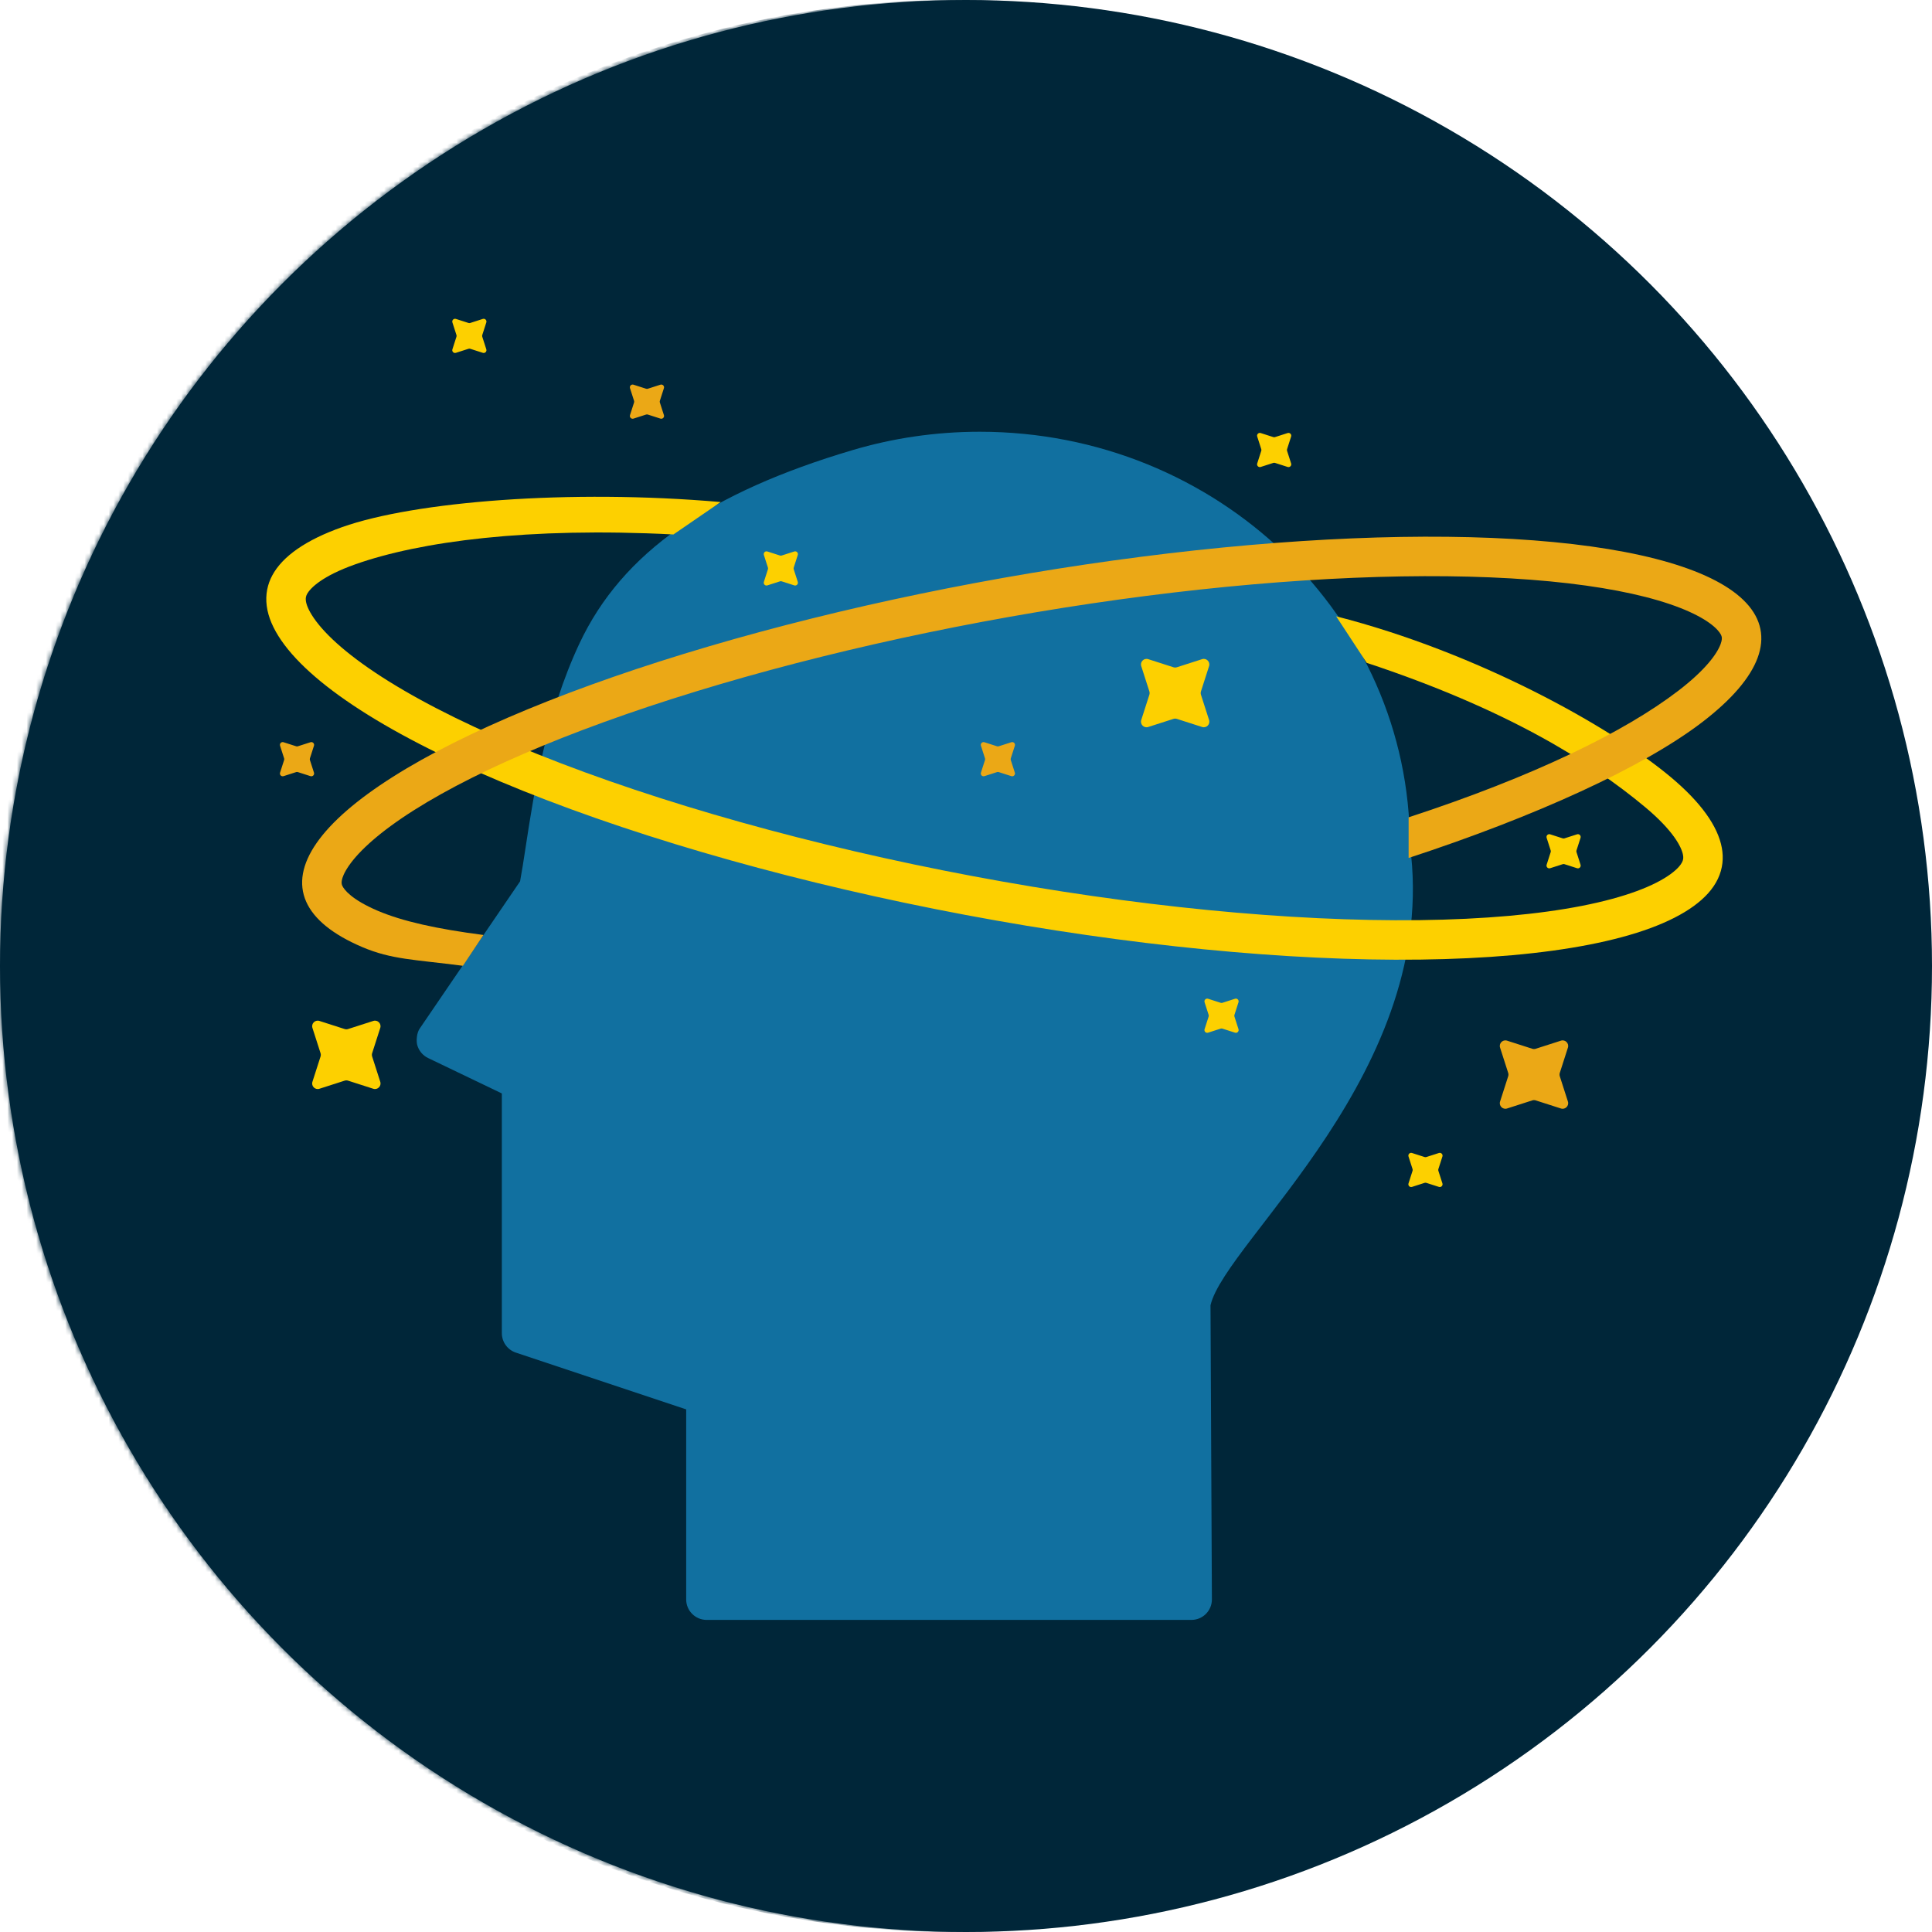 <svg width="400" height="400" viewBox="0 0 400 400" fill="none" xmlns="http://www.w3.org/2000/svg">
<circle cx="200" cy="200" r="200" fill="#002639"/>
<mask id="mask0_800_1456" style="mask-type:alpha" maskUnits="userSpaceOnUse" x="0" y="0" width="400" height="400">
<circle cx="200" cy="200" r="200" fill="white"/>
</mask>
<g mask="url(#mask0_800_1456)">
<circle cx="198" cy="200" r="200" fill="#002639"/>
<path d="M250.621 270.241C253.736 256.892 298.263 221.554 291.903 174.907C291.903 127.675 252.032 89.388 202.849 89.388C193.678 89.388 184.831 90.721 176.506 93.192C147.014 101.945 128.859 114.254 119.939 133.29C113.009 148.08 110.53 164.281 108.832 175.371C108.42 178.074 108.052 180.473 107.678 182.472L86.969 212.846C86.231 213.793 86.169 215.563 86.377 216.336C86.697 217.529 87.523 218.522 88.638 219.058L103.901 226.385V276.017C103.901 277.844 105.069 279.465 106.802 280.042L142.067 291.795V331.145C142.067 333.489 143.965 335.385 146.308 335.385H246.669C249.012 335.385 250.91 333.489 250.91 331.145L250.621 270.241Z" fill="#1170A0"/>
<path d="M323.176 229.502C324.065 229.787 324.905 228.948 324.619 228.059L322.94 222.831C322.867 222.603 322.867 222.357 322.94 222.129L324.619 216.901C324.905 216.012 324.065 215.172 323.176 215.458L317.948 217.137C317.72 217.21 317.475 217.21 317.246 217.137L312.018 215.458C311.129 215.172 310.29 216.012 310.575 216.901L312.254 222.129C312.328 222.357 312.328 222.603 312.254 222.831L310.575 228.059C310.29 228.948 311.129 229.787 312.018 229.502L317.246 227.823C317.475 227.749 317.72 227.749 317.948 227.823L323.176 229.502Z" fill="#EBA816"/>
<path d="M291.616 245.014C291.473 245.459 291.892 245.878 292.337 245.736L294.951 244.896C295.065 244.859 295.188 244.859 295.302 244.896L297.916 245.736C298.361 245.878 298.78 245.459 298.638 245.014L297.798 242.4C297.761 242.286 297.761 242.163 297.798 242.049L298.638 239.435C298.78 238.991 298.361 238.571 297.916 238.714L295.302 239.553C295.188 239.59 295.065 239.59 294.951 239.553L292.337 238.714C291.892 238.571 291.473 238.991 291.616 239.435L292.455 242.049C292.492 242.163 292.492 242.286 292.455 242.4L291.616 245.014Z" fill="#FDD000"/>
<path d="M203.092 159.971C202.949 160.416 203.369 160.835 203.813 160.693L206.428 159.853C206.542 159.816 206.664 159.816 206.778 159.853L209.393 160.693C209.837 160.835 210.257 160.416 210.114 159.971L209.274 157.357C209.238 157.243 209.238 157.12 209.274 157.006L210.114 154.392C210.257 153.948 209.837 153.528 209.393 153.671L206.778 154.51C206.664 154.547 206.542 154.547 206.428 154.51L203.813 153.671C203.369 153.528 202.949 153.948 203.092 154.392L203.932 157.006C203.968 157.12 203.968 157.243 203.932 157.357L203.092 159.971Z" fill="#EBA816"/>
<path d="M249.395 213.083C249.252 213.527 249.672 213.947 250.116 213.804L252.731 212.964C252.845 212.928 252.967 212.928 253.081 212.964L255.696 213.804C256.14 213.947 256.56 213.527 256.417 213.083L255.577 210.468C255.541 210.354 255.541 210.232 255.577 210.118L256.417 207.503C256.56 207.059 256.14 206.639 255.696 206.782L253.081 207.622C252.967 207.658 252.845 207.658 252.731 207.622L250.116 206.782C249.672 206.639 249.252 207.059 249.395 207.503L250.235 210.118C250.271 210.232 250.271 210.354 250.235 210.468L249.395 213.083Z" fill="#FDD000"/>
<path d="M158.151 120.477C158.009 120.922 158.428 121.341 158.873 121.199L161.487 120.359C161.601 120.322 161.724 120.322 161.838 120.359L164.452 121.199C164.896 121.341 165.316 120.922 165.173 120.477L164.334 117.863C164.297 117.749 164.297 117.626 164.334 117.512L165.173 114.898C165.316 114.453 164.896 114.034 164.452 114.176L161.838 115.016C161.724 115.053 161.601 115.053 161.487 115.016L158.873 114.176C158.428 114.034 158.009 114.453 158.151 114.898L158.991 117.512C159.028 117.626 159.028 117.749 158.991 117.863L158.151 120.477Z" fill="#FDD000"/>
<path d="M260.292 95.958C260.15 96.402 260.569 96.822 261.014 96.679L263.628 95.839C263.742 95.803 263.865 95.803 263.979 95.839L266.593 96.679C267.037 96.822 267.457 96.402 267.314 95.958L266.475 93.343C266.438 93.229 266.438 93.107 266.475 92.993L267.314 90.378C267.457 89.934 267.037 89.514 266.593 89.657L263.979 90.497C263.865 90.533 263.742 90.533 263.628 90.497L261.014 89.657C260.569 89.514 260.15 89.934 260.292 90.378L261.132 92.993C261.169 93.107 261.169 93.229 261.132 93.343L260.292 95.958Z" fill="#FDD000"/>
<path d="M93.665 72.329C93.523 72.773 93.942 73.193 94.387 73.05L97.001 72.211C97.115 72.174 97.238 72.174 97.352 72.211L99.966 73.05C100.41 73.193 100.83 72.773 100.687 72.329L99.848 69.715C99.811 69.601 99.811 69.478 99.848 69.364L100.687 66.75C100.83 66.305 100.41 65.886 99.966 66.028L97.352 66.868C97.238 66.905 97.115 66.905 97.001 66.868L94.387 66.028C93.942 65.886 93.523 66.305 93.665 66.75L94.505 69.364C94.542 69.478 94.542 69.601 94.505 69.715L93.665 72.329Z" fill="#FDD000"/>
<path d="M130.435 85.946C130.292 86.391 130.712 86.81 131.156 86.668L133.771 85.828C133.885 85.791 134.007 85.791 134.121 85.828L136.736 86.668C137.18 86.81 137.6 86.391 137.457 85.946L136.617 83.332C136.581 83.218 136.581 83.095 136.617 82.981L137.457 80.367C137.6 79.922 137.18 79.503 136.736 79.646L134.121 80.485C134.007 80.522 133.885 80.522 133.771 80.485L131.156 79.646C130.712 79.503 130.292 79.922 130.435 80.367L131.275 82.981C131.311 83.095 131.311 83.218 131.275 83.332L130.435 85.946Z" fill="#EBA816"/>
<path d="M326.514 179.757C326.959 179.9 327.378 179.48 327.236 179.036L326.396 176.422C326.359 176.308 326.359 176.185 326.396 176.071L327.236 173.457C327.378 173.012 326.959 172.593 326.514 172.735L323.9 173.575C323.786 173.612 323.663 173.612 323.549 173.575L320.935 172.735C320.491 172.593 320.071 173.012 320.214 173.457L321.053 176.071C321.09 176.185 321.09 176.308 321.053 176.422L320.214 179.036C320.071 179.48 320.491 179.9 320.935 179.757L323.549 178.918C323.663 178.881 323.786 178.881 323.9 178.918L326.514 179.757Z" fill="#FDD000"/>
<path d="M78.73 212.815C79.015 211.926 78.176 211.087 77.287 211.373L72.059 213.052C71.831 213.125 71.585 213.125 71.357 213.052L66.129 211.373C65.24 211.087 64.4 211.926 64.686 212.815L66.365 218.044C66.438 218.272 66.438 218.517 66.365 218.745L64.686 223.974C64.4 224.863 65.24 225.702 66.129 225.417L71.357 223.737C71.585 223.664 71.831 223.664 72.059 223.737L77.287 225.417C78.176 225.702 79.015 224.863 78.73 223.974L77.051 218.745C76.977 218.517 76.977 218.272 77.051 218.044L78.73 212.815Z" fill="#FDD000"/>
<path d="M250.326 137.914C250.612 137.025 249.772 136.186 248.883 136.471L243.655 138.15C243.427 138.224 243.181 138.224 242.953 138.15L237.725 136.471C236.836 136.186 235.997 137.025 236.282 137.914L237.961 143.142C238.035 143.371 238.035 143.616 237.961 143.844L236.282 149.072C235.997 149.961 236.836 150.801 237.725 150.515L242.953 148.836C243.181 148.763 243.427 148.763 243.655 148.836L248.883 150.515C249.772 150.801 250.612 149.961 250.326 149.072L248.647 143.844C248.574 143.616 248.574 143.371 248.647 143.142L250.326 137.914Z" fill="#FDD000"/>
<path d="M65.006 154.392C65.148 153.948 64.729 153.528 64.284 153.671L61.67 154.51C61.556 154.547 61.433 154.547 61.319 154.51L58.705 153.671C58.261 153.528 57.841 153.948 57.984 154.392L58.823 157.006C58.86 157.12 58.86 157.243 58.823 157.357L57.984 159.971C57.841 160.416 58.261 160.835 58.705 160.693L61.319 159.853C61.433 159.816 61.556 159.816 61.67 159.853L64.284 160.693C64.729 160.835 65.148 160.416 65.006 159.971L64.166 157.357C64.129 157.243 64.129 157.12 64.166 157.006L65.006 154.392Z" fill="#EBA816"/>
<path fill-rule="evenodd" clip-rule="evenodd" d="M340.627 167.122C329.317 157.67 311.805 146.769 282.955 137.231L276.639 127.598C305.921 135.089 333.348 150.389 345.867 160.852C352.127 166.084 355.68 171.052 356.494 175.569C356.858 177.587 356.708 179.772 355.664 181.967C354.653 184.091 352.943 185.931 350.683 187.579C345.983 191.007 338.645 193.697 329.067 195.572C319.488 197.448 307.669 198.508 294.006 198.676C266.681 199.011 233.555 195.756 199.909 189.429C166.263 183.102 134.034 174.068 108.358 163.766C95.519 158.615 84.689 153.295 76.218 148.026C67.748 142.757 61.636 137.537 58.235 132.587C56.574 130.167 55.536 127.809 55.227 125.472C54.908 123.052 55.407 120.928 56.371 119.133C58.5 115.17 63.348 111.782 70.831 109.134C85.793 103.838 117.885 101.22 149.208 103.943L139.43 110.653C109.329 109.107 86.962 112.093 73.557 116.837C66.713 119.259 64.246 121.741 63.57 122.999C63.358 123.395 63.249 123.803 63.329 124.403C63.419 125.085 63.785 126.235 64.971 127.96C67.437 131.55 72.445 136.056 80.534 141.088C88.486 146.034 98.859 151.15 111.4 156.182C136.481 166.245 168.18 175.148 201.419 181.398C234.661 187.649 267.236 190.832 293.906 190.505C307.243 190.341 318.543 189.306 327.497 187.553C336.625 185.766 342.59 183.368 345.868 180.977C347.411 179.852 348.032 178.986 348.286 178.455C348.505 177.994 348.553 177.574 348.452 177.018C348.152 175.35 346.402 171.949 340.627 167.122Z" fill="#FDD000"/>
<path fill-rule="evenodd" clip-rule="evenodd" d="M347.456 143.029C336.375 151.521 317.564 160.732 291.64 169.219L291.64 177.633C317.856 169.05 340.249 158.847 352.426 149.515C358.514 144.85 362.355 140.364 363.894 136.203C364.664 134.121 364.857 132.122 364.469 130.225C364.082 128.327 363.113 126.527 361.552 124.843C358.434 121.478 353.036 118.665 345.617 116.479C338.197 114.293 328.756 112.734 317.552 111.879C295.143 110.168 266.759 111.355 236.225 115.278C205.69 119.201 174.472 125.672 146.776 133.819C119.08 141.967 96.238 151.399 81.326 160.846C73.871 165.569 68.577 170.182 65.55 174.533C62.508 178.907 61.773 182.993 63.379 186.651C64.992 190.326 68.938 193.501 75.011 196.085C81.082 198.668 85.738 198.647 95.842 199.957L100.095 193.578C90.39 192.32 83.338 190.748 78.211 188.566C72.854 186.287 71.231 184.209 70.861 183.366C70.753 183.12 70.675 182.811 70.768 182.284C70.873 181.69 71.224 180.687 72.259 179.199C74.392 176.132 78.651 172.214 85.699 167.748C99.692 158.884 121.715 149.709 149.082 141.659C176.337 133.641 207.131 127.254 237.266 123.382C267.436 119.506 295.236 118.371 316.93 120.026C327.783 120.855 336.616 122.345 343.308 124.317C350.203 126.349 353.924 128.632 355.559 130.397C356.273 131.168 356.422 131.656 356.463 131.86C356.504 132.056 356.551 132.501 356.23 133.368C355.482 135.39 353.079 138.72 347.456 143.029Z" fill="#EBA816"/>
</g>
</svg>
